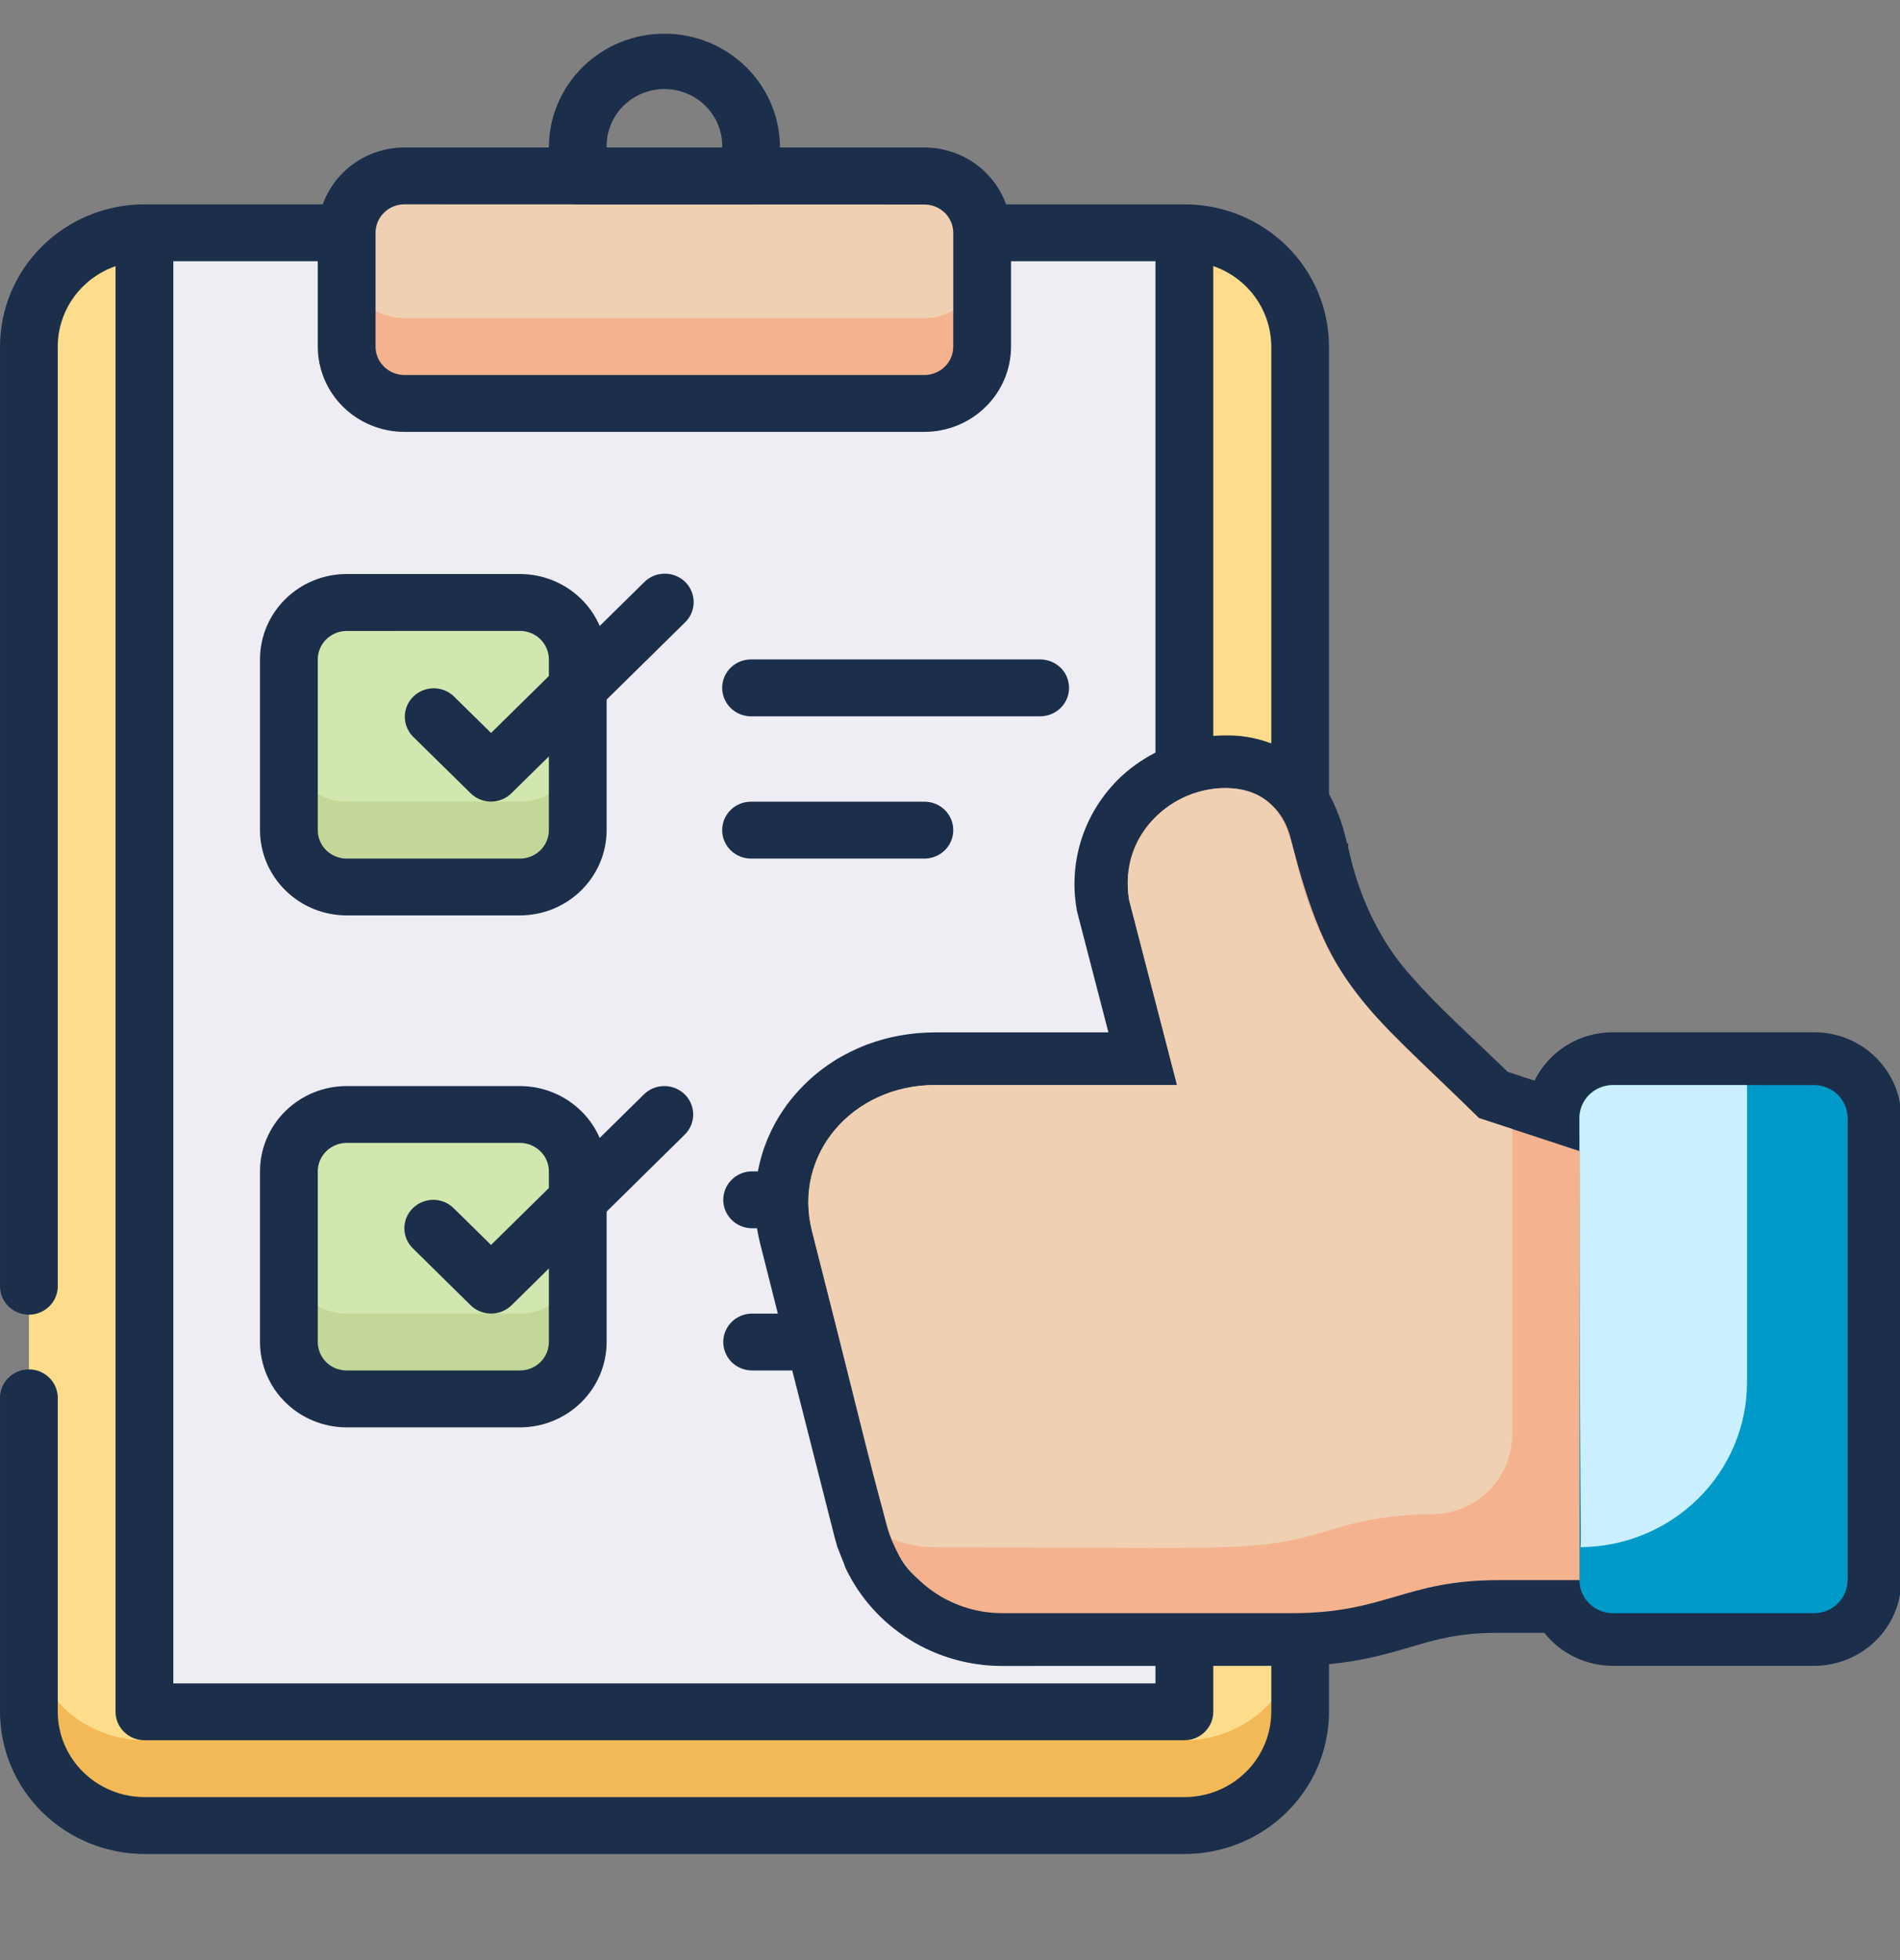 <svg width="32" height="33" viewBox="0 0 32 33" fill="none" xmlns="http://www.w3.org/2000/svg">
<rect x="0" y="0" width="32" height="33" fill="#808080" stroke="none"/>
<g clip-path="url(#clip0_221_1711)">
<path d="M19.948 3.919H2.433C1.358 3.919 0.487 4.777 0.487 5.835V28.819C0.487 29.877 1.358 30.735 2.433 30.735H19.948C21.023 30.735 21.894 29.877 21.894 28.819V5.835C21.894 4.777 21.023 3.919 19.948 3.919Z" fill="#FDDD8C"/>
<path d="M19.948 29.298H2.433C1.917 29.298 1.422 29.096 1.057 28.737C0.692 28.378 0.487 27.891 0.487 27.383V28.819C0.487 29.327 0.692 29.814 1.057 30.174C1.422 30.533 1.917 30.735 2.433 30.735H19.951C20.467 30.735 20.962 30.533 21.327 30.174C21.692 29.814 21.897 29.327 21.897 28.819V27.383C21.897 27.635 21.847 27.884 21.749 28.117C21.651 28.349 21.507 28.561 21.326 28.738C21.145 28.916 20.93 29.057 20.694 29.153C20.457 29.25 20.204 29.299 19.948 29.298Z" fill="#F3B956"/>
<path d="M19.948 31.214H2.433C1.788 31.213 1.17 30.96 0.713 30.512C0.257 30.063 0.001 29.454 9.67027e-05 28.819V23.552C-0.002 23.488 0.008 23.424 0.032 23.363C0.055 23.303 0.091 23.248 0.136 23.202C0.181 23.155 0.236 23.119 0.296 23.093C0.356 23.068 0.421 23.055 0.486 23.055C0.552 23.055 0.617 23.068 0.677 23.093C0.737 23.119 0.792 23.155 0.837 23.202C0.882 23.248 0.918 23.303 0.941 23.363C0.964 23.424 0.975 23.488 0.973 23.552V28.819C0.973 29.2 1.127 29.565 1.401 29.834C1.675 30.104 2.046 30.255 2.433 30.256H19.951C20.338 30.255 20.709 30.104 20.983 29.834C21.256 29.565 21.41 29.2 21.411 28.819V5.835C21.41 5.453 21.256 5.088 20.981 4.818C20.707 4.549 20.335 4.398 19.948 4.398H2.433C2.046 4.399 1.675 4.55 1.401 4.819C1.127 5.089 0.973 5.454 0.973 5.835V21.637C0.975 21.701 0.964 21.765 0.941 21.825C0.918 21.886 0.882 21.941 0.837 21.987C0.792 22.033 0.737 22.07 0.677 22.095C0.617 22.121 0.552 22.134 0.486 22.134C0.421 22.134 0.356 22.121 0.296 22.095C0.236 22.07 0.181 22.033 0.136 21.987C0.091 21.941 0.055 21.886 0.032 21.825C0.008 21.765 -0.002 21.701 9.67027e-05 21.637V5.835C0.001 5.2 0.257 4.591 0.713 4.142C1.17 3.693 1.788 3.441 2.433 3.44H19.951C20.596 3.441 21.215 3.693 21.671 4.142C22.127 4.591 22.383 5.2 22.383 5.835V28.819C22.383 29.455 22.126 30.064 21.669 30.513C21.213 30.962 20.593 31.214 19.948 31.214Z" fill="#1B2F4B"/>
<path d="M19.948 3.919H2.433V28.819H19.948V3.919Z" fill="#EFEDF4"/>
<path d="M19.948 27.383H2.433V28.819H19.948V27.383Z" fill="#EFEDF4"/>
<path d="M19.948 29.298H2.433C2.304 29.298 2.18 29.248 2.089 29.158C1.997 29.068 1.946 28.946 1.946 28.819V3.922C1.946 3.795 1.997 3.673 2.089 3.583C2.18 3.493 2.304 3.443 2.433 3.443H19.951C20.079 3.444 20.202 3.495 20.293 3.585C20.383 3.674 20.434 3.796 20.434 3.922V28.819C20.434 28.946 20.383 29.068 20.291 29.158C20.2 29.247 20.077 29.298 19.948 29.298ZM2.919 28.342H19.461V4.398H2.919V28.342Z" fill="#1B2F4B"/>
<path d="M15.569 2.962H6.811C6.274 2.962 5.838 3.391 5.838 3.919V5.835C5.838 6.364 6.274 6.793 6.811 6.793H15.569C16.106 6.793 16.542 6.364 16.542 5.835V3.919C16.542 3.391 16.106 2.962 15.569 2.962Z" fill="#EFD0B2"/>
<path d="M15.569 5.356H6.811C6.553 5.356 6.306 5.255 6.123 5.075C5.941 4.896 5.838 4.652 5.838 4.398V5.835C5.838 5.96 5.863 6.085 5.912 6.201C5.961 6.317 6.033 6.423 6.123 6.512C6.213 6.601 6.321 6.672 6.439 6.72C6.557 6.768 6.683 6.793 6.811 6.793H15.569C15.697 6.793 15.823 6.768 15.941 6.72C16.059 6.672 16.167 6.601 16.257 6.512C16.347 6.423 16.419 6.317 16.468 6.201C16.517 6.085 16.542 5.96 16.542 5.835V4.398C16.542 4.652 16.439 4.896 16.257 5.075C16.074 5.255 15.827 5.356 15.569 5.356Z" fill="#F4B38E"/>
<path d="M15.569 7.271H6.811C6.424 7.271 6.053 7.119 5.779 6.85C5.506 6.581 5.352 6.215 5.352 5.835V3.922C5.351 3.541 5.505 3.175 5.779 2.905C6.052 2.635 6.424 2.483 6.811 2.483H15.569C15.761 2.483 15.95 2.52 16.128 2.593C16.305 2.665 16.466 2.771 16.601 2.905C16.737 3.039 16.844 3.197 16.918 3.372C16.991 3.546 17.028 3.733 17.028 3.922V5.835C17.028 6.215 16.874 6.581 16.6 6.85C16.327 7.119 15.956 7.271 15.569 7.271ZM6.811 3.44C6.747 3.44 6.684 3.453 6.624 3.477C6.565 3.502 6.512 3.537 6.466 3.582C6.421 3.627 6.386 3.68 6.361 3.738C6.337 3.796 6.325 3.859 6.325 3.922V5.835C6.325 5.962 6.376 6.083 6.467 6.173C6.558 6.263 6.682 6.313 6.811 6.314H15.569C15.633 6.314 15.696 6.301 15.755 6.277C15.814 6.253 15.868 6.218 15.913 6.173C15.958 6.129 15.994 6.076 16.018 6.018C16.043 5.96 16.055 5.898 16.055 5.835V3.922C16.055 3.795 16.004 3.673 15.913 3.583C15.822 3.494 15.698 3.443 15.569 3.443L6.811 3.44Z" fill="#1B2F4B"/>
<path d="M12.649 3.44H9.731C9.602 3.44 9.478 3.39 9.387 3.3C9.295 3.21 9.244 3.089 9.244 2.962V2.483C9.244 1.975 9.449 1.488 9.814 1.128C10.179 0.769 10.674 0.567 11.19 0.567C11.706 0.567 12.201 0.769 12.566 1.128C12.931 1.488 13.136 1.975 13.136 2.483V2.962C13.136 3.025 13.123 3.087 13.099 3.145C13.075 3.203 13.039 3.256 12.993 3.3C12.948 3.345 12.895 3.38 12.836 3.404C12.777 3.428 12.713 3.44 12.649 3.44ZM10.217 2.483H12.163C12.167 2.355 12.144 2.228 12.097 2.109C12.05 1.989 11.978 1.881 11.888 1.789C11.797 1.697 11.689 1.625 11.569 1.575C11.449 1.525 11.32 1.499 11.19 1.499C11.06 1.499 10.932 1.525 10.812 1.575C10.692 1.625 10.584 1.697 10.493 1.789C10.402 1.881 10.331 1.989 10.284 2.109C10.236 2.228 10.214 2.355 10.217 2.483Z" fill="#1B2F4B"/>
<path d="M8.757 10.144H5.838C5.3 10.144 4.865 10.573 4.865 11.102V13.975C4.865 14.504 5.3 14.932 5.838 14.932H8.757C9.294 14.932 9.73 14.504 9.73 13.975V11.102C9.73 10.573 9.294 10.144 8.757 10.144Z" fill="#D2E7AF"/>
<path d="M8.757 13.496H5.838C5.58 13.496 5.333 13.395 5.15 13.216C4.968 13.036 4.865 12.793 4.865 12.539V13.975C4.865 14.229 4.968 14.473 5.15 14.652C5.333 14.832 5.58 14.932 5.838 14.932H8.757C8.885 14.933 9.012 14.908 9.13 14.86C9.248 14.812 9.355 14.741 9.445 14.652C9.536 14.563 9.608 14.458 9.656 14.342C9.705 14.226 9.731 14.101 9.731 13.975V12.539C9.731 12.665 9.705 12.789 9.656 12.905C9.608 13.021 9.536 13.127 9.445 13.216C9.355 13.305 9.248 13.375 9.13 13.424C9.012 13.472 8.885 13.496 8.757 13.496Z" fill="#C4D798"/>
<path d="M8.757 15.412H5.838C5.451 15.411 5.08 15.26 4.807 14.99C4.533 14.721 4.379 14.356 4.379 13.975V11.1C4.379 10.72 4.533 10.354 4.807 10.085C5.08 9.816 5.451 9.664 5.838 9.664H8.757C9.144 9.664 9.515 9.816 9.789 10.085C10.063 10.354 10.217 10.72 10.217 11.1V13.974C10.217 14.355 10.063 14.72 9.789 14.99C9.516 15.26 9.144 15.411 8.757 15.412ZM5.838 10.623C5.71 10.623 5.586 10.674 5.495 10.763C5.404 10.852 5.352 10.974 5.352 11.1V13.974C5.351 14.037 5.364 14.099 5.388 14.158C5.412 14.216 5.448 14.269 5.493 14.314C5.539 14.358 5.592 14.394 5.652 14.418C5.711 14.442 5.774 14.455 5.838 14.455H8.757C8.886 14.455 9.01 14.404 9.101 14.315C9.193 14.225 9.244 14.103 9.244 13.976V11.1C9.244 10.973 9.192 10.852 9.101 10.762C9.01 10.672 8.886 10.622 8.757 10.622L5.838 10.623Z" fill="#1B2F4B"/>
<path d="M7.927 13.356L6.953 12.399C6.865 12.308 6.816 12.187 6.818 12.062C6.819 11.937 6.87 11.817 6.96 11.729C7.05 11.64 7.171 11.59 7.299 11.588C7.426 11.587 7.549 11.634 7.641 11.721L8.27 12.34L10.845 9.806C10.89 9.76 10.944 9.723 11.003 9.697C11.062 9.672 11.127 9.659 11.191 9.658C11.256 9.657 11.32 9.669 11.38 9.693C11.441 9.718 11.495 9.753 11.541 9.798C11.587 9.843 11.623 9.897 11.647 9.956C11.672 10.015 11.684 10.079 11.683 10.142C11.682 10.206 11.669 10.269 11.643 10.328C11.617 10.386 11.58 10.439 11.533 10.483L8.613 13.356C8.522 13.445 8.399 13.496 8.27 13.496C8.141 13.496 8.018 13.445 7.927 13.356Z" fill="#1B2F4B"/>
<path d="M17.518 12.06H12.649C12.52 12.06 12.396 12.009 12.305 11.919C12.214 11.83 12.163 11.708 12.163 11.581C12.163 11.454 12.214 11.332 12.305 11.242C12.396 11.152 12.52 11.102 12.649 11.102H17.518C17.647 11.102 17.771 11.152 17.863 11.242C17.954 11.332 18.005 11.454 18.005 11.581C18.005 11.708 17.954 11.83 17.863 11.919C17.771 12.009 17.647 12.06 17.518 12.06Z" fill="#1B2F4B"/>
<path d="M15.569 14.455H12.649C12.52 14.455 12.396 14.404 12.305 14.315C12.214 14.225 12.163 14.103 12.163 13.976C12.163 13.849 12.214 13.727 12.305 13.637C12.396 13.547 12.52 13.497 12.649 13.497H15.569C15.698 13.497 15.822 13.547 15.913 13.637C16.004 13.727 16.055 13.849 16.055 13.976C16.055 14.103 16.004 14.225 15.913 14.315C15.822 14.404 15.698 14.455 15.569 14.455Z" fill="#1B2F4B"/>
<path d="M8.757 18.763H5.838C5.3 18.763 4.865 19.192 4.865 19.721V22.594C4.865 23.123 5.3 23.551 5.838 23.551H8.757C9.294 23.551 9.73 23.123 9.73 22.594V19.721C9.73 19.192 9.294 18.763 8.757 18.763Z" fill="#D2E7AF"/>
<path d="M8.757 22.116H5.838C5.58 22.116 5.333 22.015 5.15 21.835C4.968 21.655 4.865 21.412 4.865 21.158V22.594C4.865 22.848 4.968 23.092 5.15 23.271C5.333 23.451 5.58 23.552 5.838 23.552H8.757C9.015 23.552 9.263 23.451 9.445 23.271C9.628 23.092 9.731 22.848 9.731 22.594V21.158C9.731 21.412 9.628 21.655 9.445 21.835C9.263 22.015 9.015 22.116 8.757 22.116Z" fill="#C4D798"/>
<path d="M8.757 24.031H5.838C5.451 24.031 5.08 23.879 4.807 23.61C4.533 23.34 4.379 22.975 4.379 22.594V19.721C4.379 19.34 4.533 18.975 4.807 18.706C5.08 18.437 5.451 18.285 5.838 18.285H8.757C9.144 18.285 9.515 18.437 9.789 18.706C10.063 18.975 10.217 19.34 10.217 19.721V22.594C10.217 22.975 10.063 23.34 9.789 23.61C9.515 23.879 9.144 24.031 8.757 24.031ZM5.838 19.242C5.709 19.242 5.585 19.293 5.494 19.383C5.403 19.472 5.352 19.594 5.352 19.721V22.594C5.352 22.721 5.403 22.843 5.494 22.933C5.585 23.023 5.709 23.073 5.838 23.073H8.757C8.886 23.073 9.01 23.023 9.101 22.933C9.193 22.843 9.244 22.721 9.244 22.594V19.721C9.244 19.594 9.193 19.472 9.101 19.383C9.01 19.293 8.886 19.242 8.757 19.242H5.838Z" fill="#1B2F4B"/>
<path d="M7.927 21.976L6.953 21.017C6.908 20.973 6.872 20.92 6.847 20.862C6.823 20.804 6.81 20.742 6.81 20.679C6.81 20.616 6.823 20.554 6.847 20.496C6.872 20.438 6.908 20.385 6.953 20.341C6.998 20.296 7.052 20.261 7.111 20.237C7.17 20.213 7.233 20.2 7.297 20.2C7.361 20.2 7.424 20.213 7.483 20.237C7.542 20.261 7.595 20.296 7.641 20.341L8.27 20.96L10.845 18.425C10.936 18.335 11.06 18.285 11.189 18.285C11.318 18.285 11.441 18.335 11.533 18.425C11.624 18.515 11.675 18.637 11.675 18.764C11.675 18.891 11.624 19.012 11.533 19.102L8.615 21.976C8.523 22.065 8.4 22.115 8.271 22.115C8.142 22.115 8.018 22.065 7.927 21.976Z" fill="#1B2F4B"/>
<path d="M17.518 20.679H12.649C12.524 20.674 12.404 20.622 12.317 20.532C12.23 20.443 12.181 20.324 12.181 20.2C12.181 20.076 12.23 19.957 12.317 19.868C12.404 19.778 12.524 19.726 12.649 19.721H17.518C17.584 19.719 17.649 19.73 17.71 19.753C17.771 19.775 17.827 19.81 17.874 19.855C17.921 19.9 17.959 19.953 17.985 20.012C18.01 20.072 18.023 20.136 18.023 20.2C18.023 20.264 18.01 20.328 17.985 20.387C17.959 20.447 17.921 20.5 17.874 20.545C17.827 20.59 17.771 20.625 17.71 20.648C17.649 20.671 17.584 20.681 17.518 20.679Z" fill="#1B2F4B"/>
<path d="M15.569 23.073H12.649C12.524 23.068 12.404 23.016 12.317 22.927C12.23 22.837 12.181 22.718 12.181 22.594C12.181 22.471 12.23 22.351 12.317 22.262C12.404 22.173 12.524 22.12 12.649 22.116H15.569C15.634 22.113 15.7 22.124 15.761 22.147C15.822 22.17 15.878 22.205 15.925 22.249C15.972 22.294 16.009 22.348 16.035 22.407C16.061 22.466 16.074 22.53 16.074 22.594C16.074 22.659 16.061 22.723 16.035 22.782C16.009 22.841 15.972 22.895 15.925 22.939C15.878 22.984 15.822 23.019 15.761 23.042C15.7 23.065 15.634 23.076 15.569 23.073Z" fill="#1B2F4B"/>
<path d="M21.756 28.046C22.674 28.046 23.245 27.879 23.748 27.732C24.194 27.598 24.576 27.49 25.235 27.49H26.01C26.147 27.664 26.323 27.804 26.524 27.9C26.724 27.996 26.945 28.046 27.168 28.046H30.555C30.944 28.045 31.317 27.893 31.591 27.623C31.866 27.352 32.021 26.986 32.021 26.603V18.821C32.021 18.439 31.866 18.072 31.591 17.801C31.317 17.531 30.944 17.379 30.555 17.379H27.166C26.89 17.378 26.619 17.454 26.386 17.599C26.152 17.743 25.965 17.949 25.845 18.194L25.392 18.045L25.339 17.993C25.177 17.837 25.023 17.69 24.872 17.547C24.468 17.164 24.122 16.835 23.832 16.506C23.819 16.494 23.811 16.484 23.803 16.474C23.612 16.266 23.442 16.039 23.297 15.797L23.286 15.778C23.041 15.363 22.861 14.915 22.749 14.448C22.743 14.421 22.715 14.303 22.715 14.303L22.708 14.278V14.211L22.686 14.191C22.668 14.123 22.65 14.056 22.633 13.989L22.627 13.966V13.962C22.491 13.518 22.308 13.179 22.057 12.924L22.05 12.916C22.041 12.908 22.033 12.899 22.023 12.892C21.667 12.572 21.204 12.391 20.722 12.382H20.639C20.588 12.382 20.542 12.382 20.498 12.386L20.448 12.389C20.417 12.389 20.387 12.394 20.356 12.397C19.849 12.458 19.37 12.663 18.98 12.988L18.936 13.026C18.618 13.307 18.378 13.664 18.237 14.061C18.097 14.459 18.06 14.884 18.132 15.3L18.137 15.334L18.668 17.381H15.749C15.649 17.381 15.545 17.386 15.448 17.395L15.391 17.401L15.3 17.412L15.252 17.419C15.184 17.428 15.116 17.442 15.041 17.457C14.986 17.469 14.935 17.482 14.887 17.495C14.798 17.519 14.706 17.548 14.614 17.582C14.584 17.593 14.554 17.605 14.524 17.617C14.495 17.63 14.464 17.642 14.435 17.656C14.406 17.669 14.378 17.682 14.35 17.695C14.264 17.737 14.18 17.782 14.099 17.829C14.048 17.86 13.996 17.896 13.94 17.933C13.704 18.097 13.494 18.295 13.315 18.519L13.255 18.597L13.245 18.608L13.236 18.624L13.23 18.632C13.212 18.657 13.195 18.682 13.178 18.708C13.091 18.837 13.016 18.974 12.953 19.116L12.95 19.124C12.941 19.144 12.932 19.163 12.924 19.183C12.906 19.226 12.889 19.273 12.872 19.317C12.865 19.338 12.857 19.361 12.85 19.384C12.688 19.889 12.672 20.428 12.804 20.942C12.906 21.344 13 21.716 13.086 22.058C13.094 22.087 13.101 22.115 13.107 22.143L13.158 22.345L14.055 25.874C14.067 25.921 14.081 25.971 14.096 26.02V26.027L14.175 26.228C14.185 26.254 14.194 26.278 14.206 26.303L14.239 26.394L14.242 26.402C14.477 26.895 14.85 27.311 15.316 27.602C15.783 27.894 16.325 28.048 16.878 28.048L21.756 28.046Z" fill="#1B2F4B"/>
<path d="M30.553 18.268H27.165C26.853 18.268 26.601 18.517 26.601 18.824V26.603C26.601 26.91 26.853 27.159 27.165 27.159H30.553C30.864 27.159 31.117 26.91 31.117 26.603V18.824C31.117 18.517 30.864 18.268 30.553 18.268Z" fill="#009AC9"/>
<path d="M26.601 18.824C26.601 26.446 26.657 26.048 26.601 26.048C27.349 26.048 28.067 25.755 28.597 25.234C29.126 24.713 29.424 24.006 29.424 23.269V18.268H27.166C27.016 18.268 26.872 18.327 26.766 18.431C26.66 18.535 26.601 18.676 26.601 18.824Z" fill="#CAF0FF"/>
<path d="M15.746 18.268H19.825L19.018 15.152C18.709 13.33 21.336 12.535 21.736 14.109C22.384 16.662 22.909 16.855 24.91 18.824L26.603 19.38V26.603H25.239C23.662 26.603 23.338 27.159 21.763 27.159H16.88C16.431 27.159 15.995 27.011 15.641 26.74C15.288 26.468 15.037 26.087 14.928 25.659L13.675 20.726C13.346 19.43 14.369 18.268 15.746 18.268Z" fill="#F4B38E"/>
<path d="M13.678 20.73C15.05 26.123 14.934 26.108 15.513 26.634C15.294 26.43 15.125 26.181 15.016 25.906C15.249 26 15.498 26.049 15.75 26.05C20.921 26.05 21.135 26.153 22.456 25.744C22.99 25.578 23.546 25.494 24.106 25.494C24.467 25.494 24.814 25.353 25.07 25.101C25.326 24.85 25.469 24.508 25.469 24.152V19.008L24.905 18.824C23.426 17.368 22.383 16.657 21.873 14.664C21.736 14.119 21.621 13.322 20.731 13.272C20.485 13.258 20.239 13.299 20.011 13.391C19.783 13.484 19.579 13.625 19.415 13.806C19.25 13.986 19.129 14.2 19.06 14.433C18.991 14.666 18.976 14.911 19.016 15.151L19.823 18.267H15.75C14.356 18.268 13.349 19.436 13.678 20.73Z" fill="#EFD0B2"/>
</g>
<defs>
<clipPath id="clip0_221_1711">
<rect width="32" height="32" fill="white" transform="translate(0 0.567)"/>
</clipPath>
</defs>
</svg>
